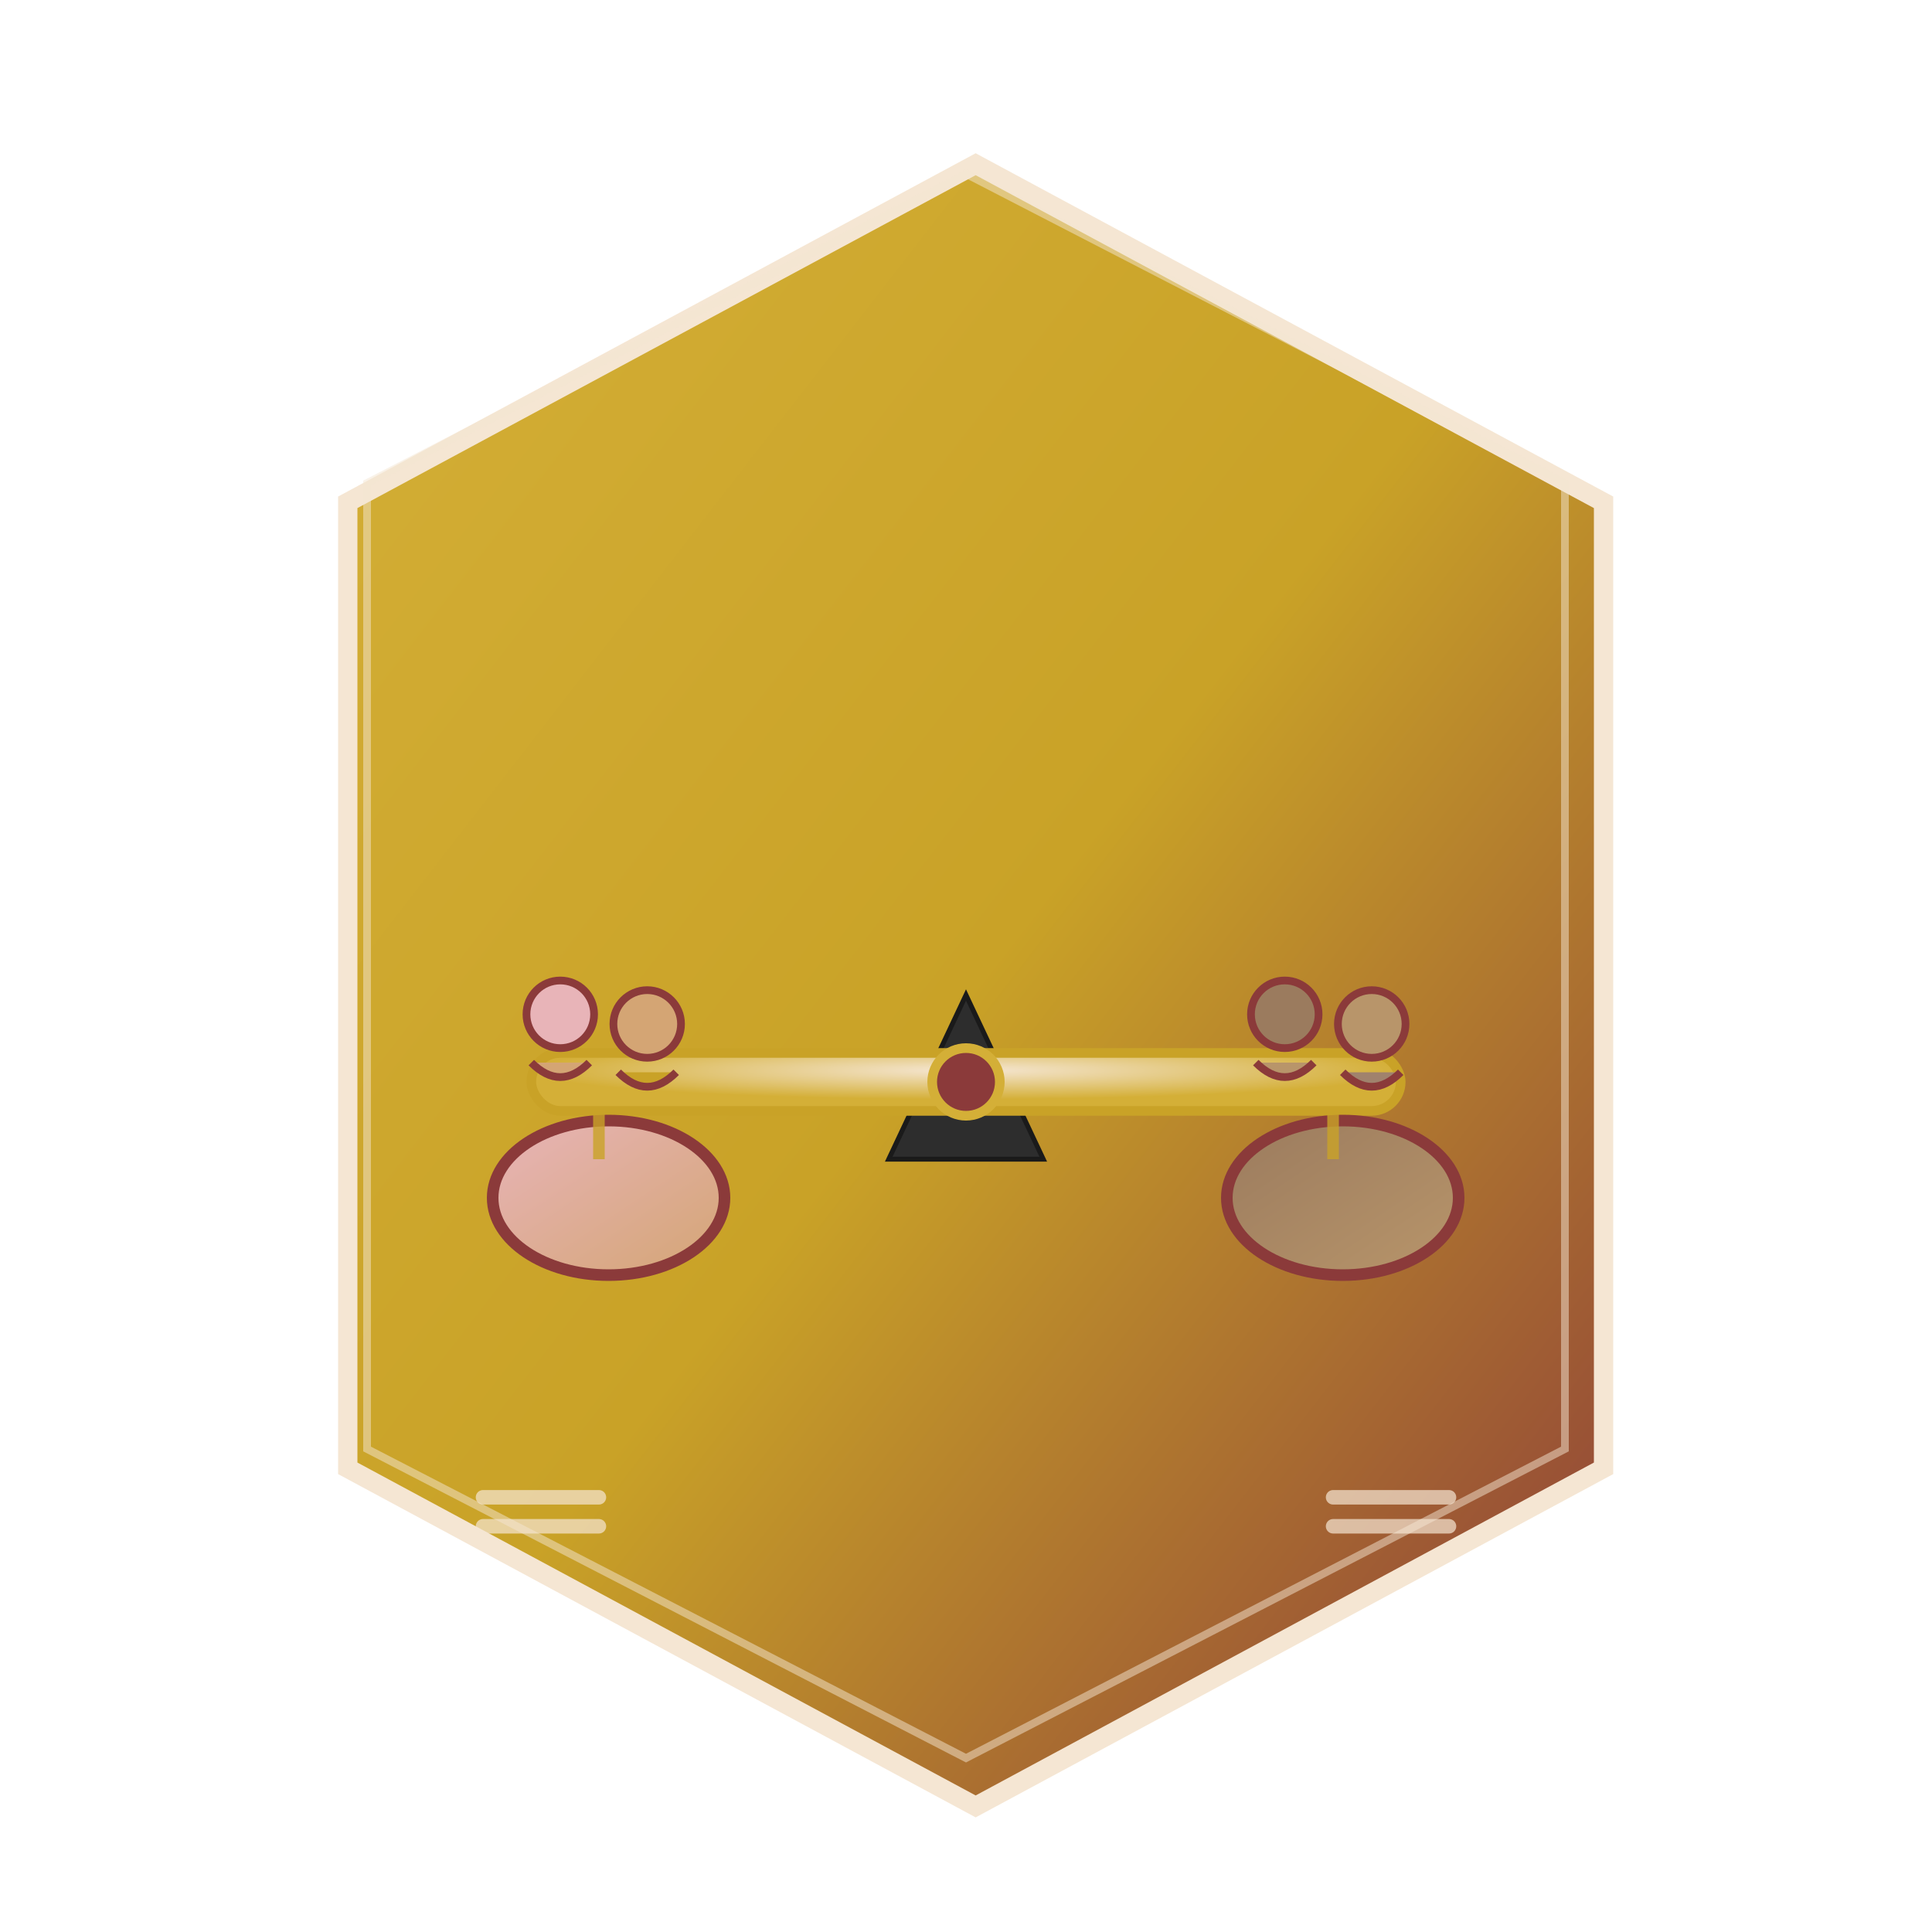 <svg xmlns="http://www.w3.org/2000/svg" viewBox="0 0 200 200" width="200" height="200">
  <defs>
    <!-- Gold to Burgundy gradient for hexagon -->
    <linearGradient id="hexGradient" x1="0%" y1="0%" x2="100%" y2="100%">
      <stop offset="0%" style="stop-color:#D4AF37;stop-opacity:1" />
      <stop offset="50%" style="stop-color:#C9A227;stop-opacity:1" />
      <stop offset="100%" style="stop-color:#8B3A3A;stop-opacity:1" />
    </linearGradient>

    <!-- Radial gradient for scale beam -->
    <radialGradient id="beamGradient" cx="50%" cy="30%">
      <stop offset="0%" style="stop-color:#F5E6D3;stop-opacity:1" />
      <stop offset="100%" style="stop-color:#D4AF37;stop-opacity:1" />
    </radialGradient>

    <!-- Gradient for left pan (diversity 1) -->
    <linearGradient id="panLeftGrad" x1="0%" y1="0%" x2="100%" y2="100%">
      <stop offset="0%" style="stop-color:#E8B4B8;stop-opacity:1" />
      <stop offset="100%" style="stop-color:#D4A574;stop-opacity:1" />
    </linearGradient>

    <!-- Gradient for right pan (diversity 2) -->
    <linearGradient id="panRightGrad" x1="0%" y1="0%" x2="100%" y2="100%">
      <stop offset="0%" style="stop-color:#9B7B5E;stop-opacity:1" />
      <stop offset="100%" style="stop-color:#B8956A;stop-opacity:1" />
    </linearGradient>

    <!-- Subtle drop shadow -->
    <filter id="softShadow" x="-30%" y="-30%" width="160%" height="160%">
      <feGaussianBlur in="SourceAlpha" stdDeviation="2.5"/>
      <feOffset dx="1" dy="2" result="offsetblur"/>
      <feComponentTransfer>
        <feFuncA type="linear" slope="0.3"/>
      </feComponentTransfer>
      <feMerge>
        <feMergeNode/>
        <feMergeNode in="SourceGraphic"/>
      </feMerge>
    </filter>

    <!-- Inner glow effect -->
    <filter id="innerGlow" x="-50%" y="-50%" width="200%" height="200%">
      <feGaussianBlur in="SourceGraphic" stdDeviation="1.5" result="coloredBlur"/>
      <feMerge>
        <feMergeNode in="coloredBlur"/>
        <feMergeNode in="SourceGraphic"/>
      </feMerge>
    </filter>
  </defs>

  <!-- Hexagon Background -->
  <path d="M 100,15 L 165,50 L 165,150 L 100,185 L 35,150 L 35,50 Z"
        fill="url(#hexGradient)"
        stroke="#F5E6D3"
        stroke-width="2"
        filter="url(#softShadow)"/>

  <!-- Subtle inner hexagon border for depth -->
  <path d="M 100,18 L 162,50 L 162,150 L 100,182 L 38,150 L 38,50 Z"
        fill="none"
        stroke="#F5E6D3"
        stroke-width="0.8"
        opacity="0.5"/>

  <!-- Balance Scale Group -->
  <g transform="translate(100, 95)">

    <!-- Center Fulcrum (Triangle) -->
    <path d="M -8,25 L 8,25 L 0,8 Z"
          fill="#2D2D2D"
          stroke="#1A1A1A"
          stroke-width="0.5"/>

    <!-- Balance Beam -->
    <rect x="-45" y="14" width="90" height="6"
          rx="3"
          fill="url(#beamGradient)"
          stroke="#C9A227"
          stroke-width="1"
          filter="url(#innerGlow)"/>

    <!-- Beam center pivot point -->
    <circle cx="0" cy="17" r="3.5"
            fill="#8B3A3A"
            stroke="#D4AF37"
            stroke-width="1"/>

    <!-- Left Pan (for demographic 1) -->
    <g transform="translate(-38, 15)">
      <!-- Pan base -->
      <ellipse cx="0" cy="12" rx="12" ry="8"
               fill="url(#panLeftGrad)"
               stroke="#8B3A3A"
               stroke-width="1.2"
               filter="url(#softShadow)"/>

      <!-- Left person head -->
      <circle cx="-4" cy="-5" r="3.5"
              fill="#E8B4B8"
              stroke="#8B3A3A"
              stroke-width="0.8"/>

      <!-- Left person shoulders -->
      <path d="M -7,0 Q -4,3 -1,0"
            fill="#D4A574"
            stroke="#8B3A3A"
            stroke-width="0.8"/>

      <!-- Right person head -->
      <circle cx="5" cy="-4" r="3.5"
              fill="#D4A574"
              stroke="#8B3A3A"
              stroke-width="0.8"/>

      <!-- Right person shoulders -->
      <path d="M 2,1 Q 5,4 8,1"
            fill="#C9A227"
            stroke="#8B3A3A"
            stroke-width="0.8"/>
    </g>

    <!-- Right Pan (for demographic 2) -->
    <g transform="translate(38, 15)">
      <!-- Pan base -->
      <ellipse cx="0" cy="12" rx="12" ry="8"
               fill="url(#panRightGrad)"
               stroke="#8B3A3A"
               stroke-width="1.2"
               filter="url(#softShadow)"/>

      <!-- Left person head -->
      <circle cx="-5" cy="-5" r="3.5"
              fill="#9B7B5E"
              stroke="#8B3A3A"
              stroke-width="0.8"/>

      <!-- Left person shoulders -->
      <path d="M -8,0 Q -5,3 -2,0"
            fill="#B8956A"
            stroke="#8B3A3A"
            stroke-width="0.8"/>

      <!-- Right person head -->
      <circle cx="4" cy="-4" r="3.5"
              fill="#B8956A"
              stroke="#8B3A3A"
              stroke-width="0.8"/>

      <!-- Right person shoulders -->
      <path d="M 1,1 Q 4,4 7,1"
            fill="#A0826D"
            stroke="#8B3A3A"
            stroke-width="0.8"/>
    </g>

    <!-- Connection bars from beam to pans -->
    <line x1="-38" y1="20" x2="-38" y2="25"
          stroke="#C9A227"
          stroke-width="1.2"
          opacity="0.8"/>

    <line x1="38" y1="20" x2="38" y2="25"
          stroke="#C9A227"
          stroke-width="1.2"
          opacity="0.8"/>
  </g>

  <!-- Decorative equality symbols at bottom -->
  <g transform="translate(50, 155)" opacity="0.7">
    <!-- Three horizontal lines (equality) -->
    <line x1="0" y1="0" x2="12" y2="0" stroke="#F5E6D3" stroke-width="1.5" stroke-linecap="round"/>
    <line x1="0" y1="3" x2="12" y2="3" stroke="#F5E6D3" stroke-width="1.5" stroke-linecap="round"/>
  </g>

  <g transform="translate(138, 155)" opacity="0.7">
    <!-- Three horizontal lines (equality) -->
    <line x1="0" y1="0" x2="12" y2="0" stroke="#F5E6D3" stroke-width="1.5" stroke-linecap="round"/>
    <line x1="0" y1="3" x2="12" y2="3" stroke="#F5E6D3" stroke-width="1.5" stroke-linecap="round"/>
  </g>
</svg>